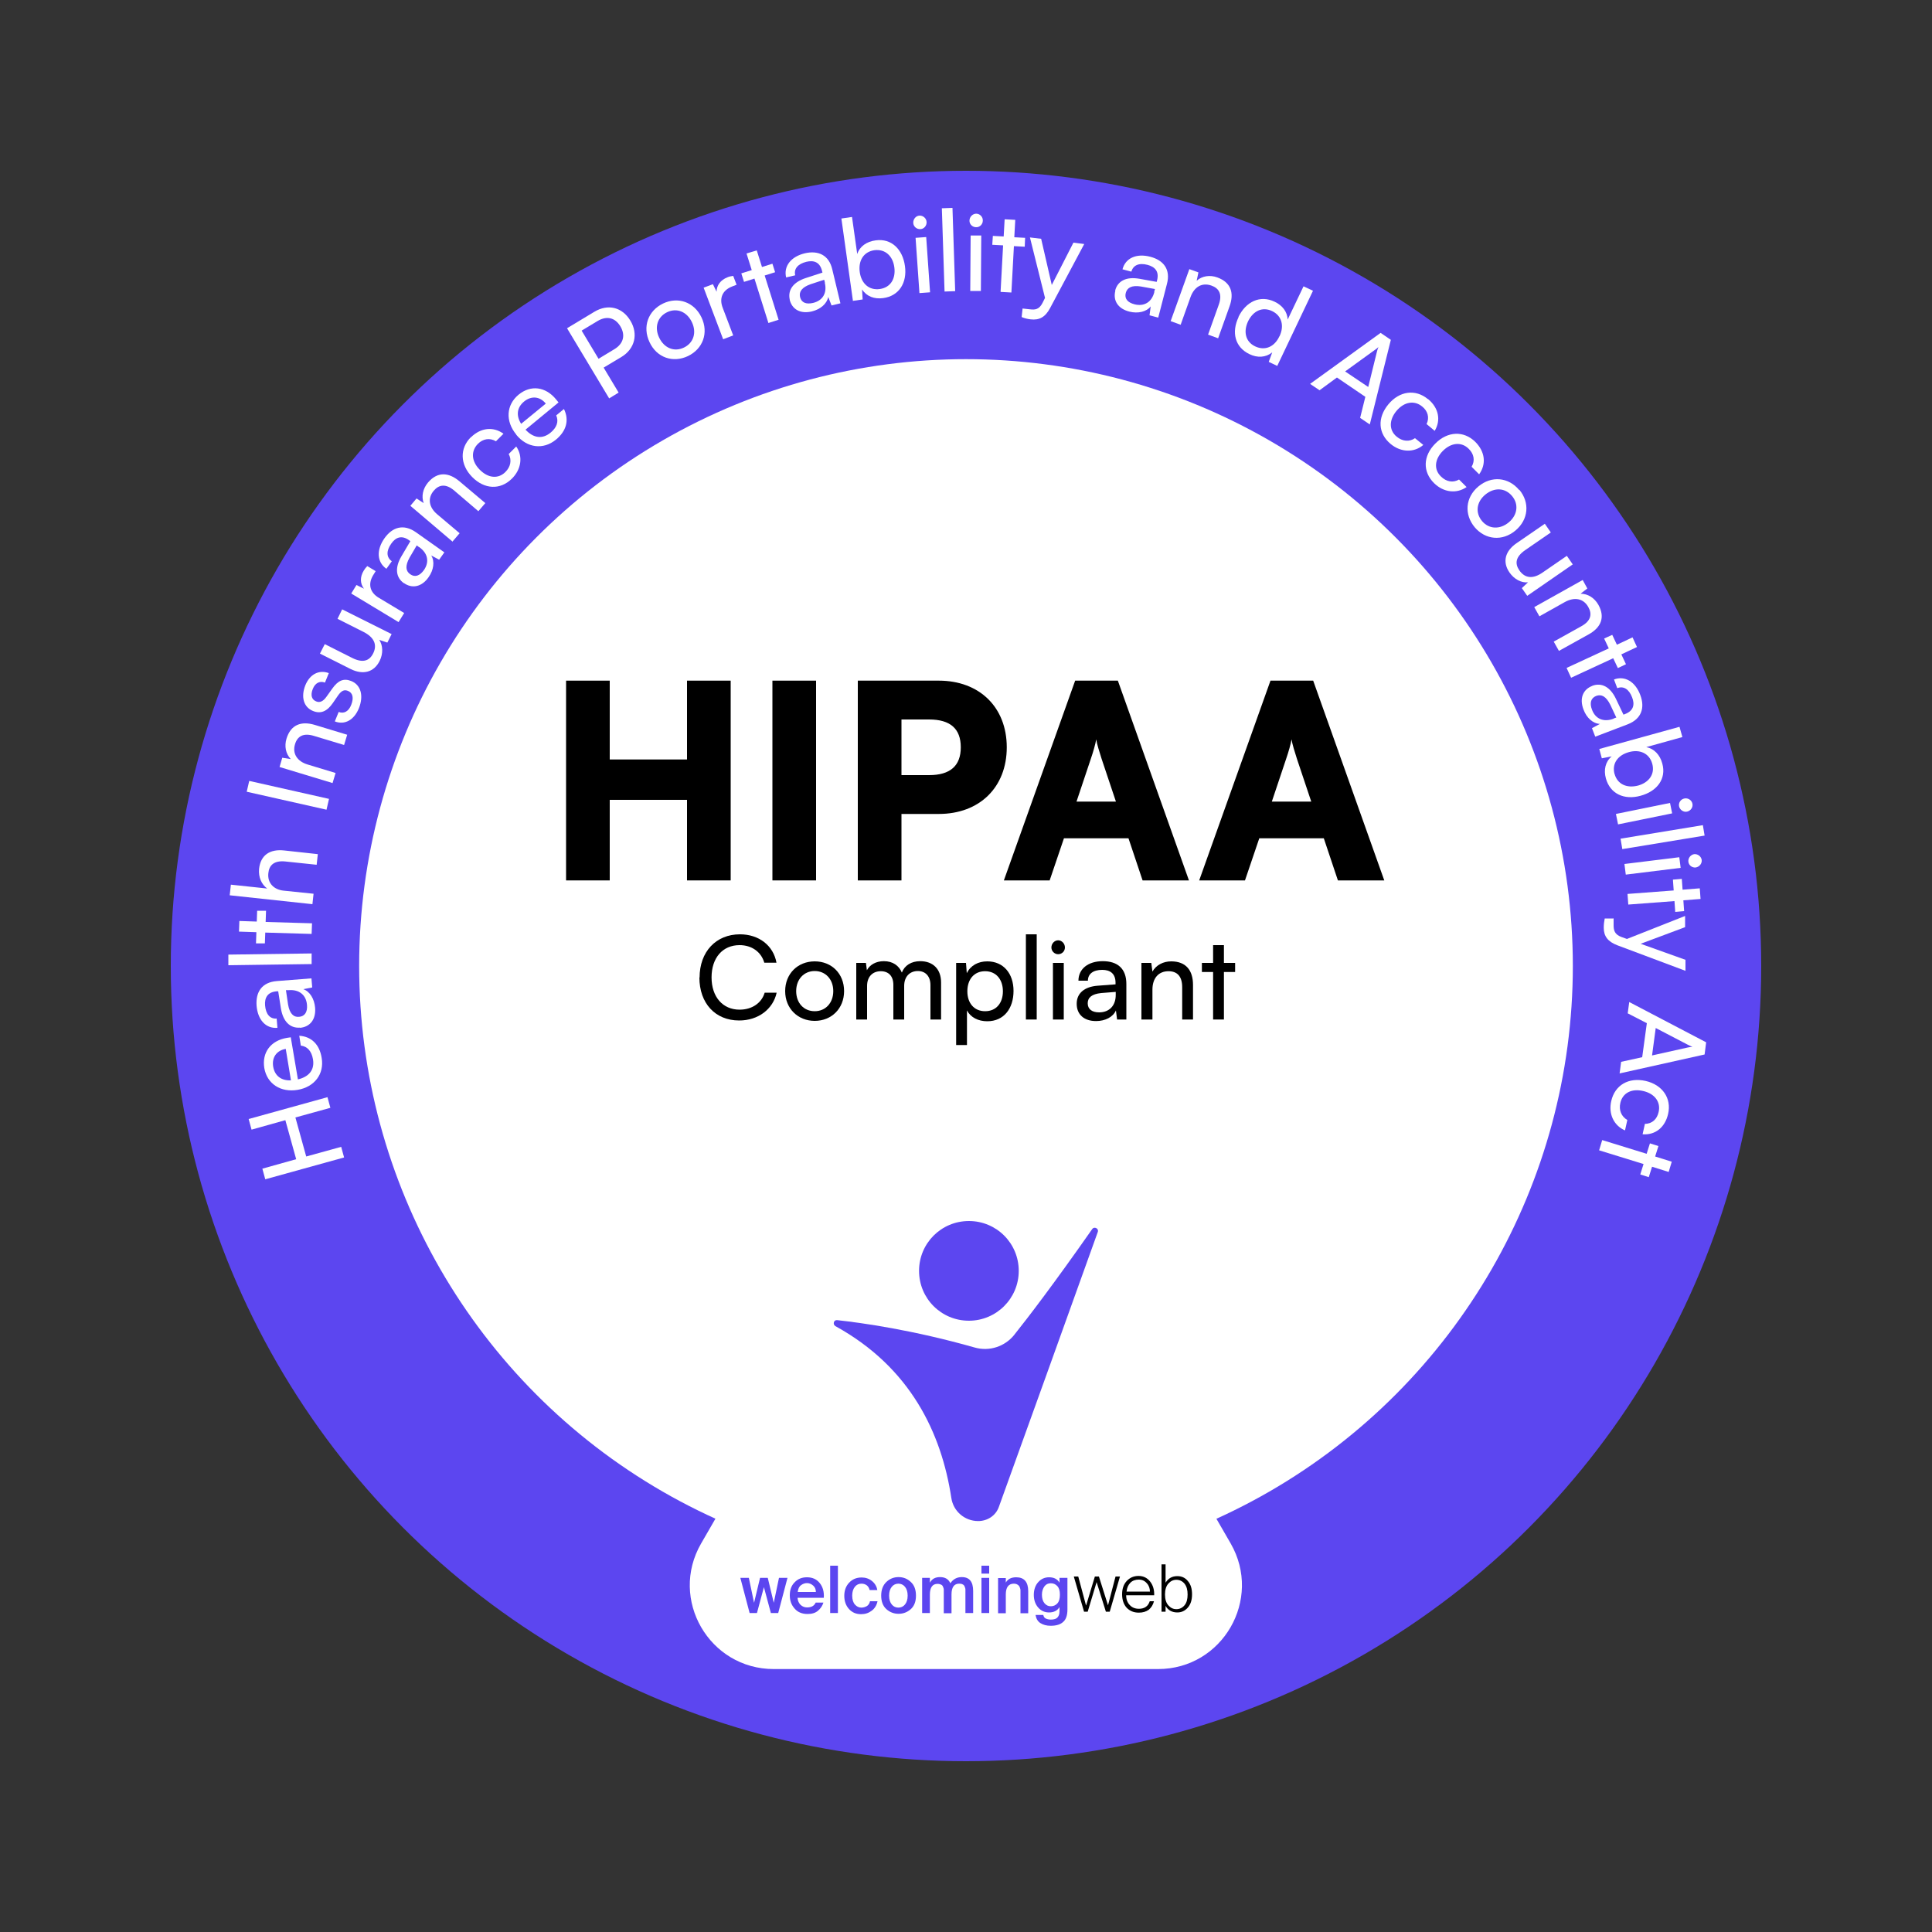 <?xml version="1.0" encoding="UTF-8"?>
<svg id="katman_1" data-name="katman 1" xmlns="http://www.w3.org/2000/svg" viewBox="0 0 100 100">
  <rect x="0" y="0" width="100" height="100" fill="#333333" stroke="none"/>
  <defs>
    <style>
      .cls-1 {
        fill: #5c46f0;
      }

      .cls-2 {
        fill: #fff;
      }
    </style>
  </defs>
  <circle class="cls-1" cx="50" cy="50" r="41.16"/>
  <circle class="cls-2" cx="50" cy="50" r="31.41"/>
  <g>
    <path class="cls-2" d="M17.81,59.91l-4.08,1.13-.15-.55,1.75-.49-.56-2.02-1.75.49-.15-.55,4.08-1.13.15.55-1.81.5.56,2.02,1.81-.5.15.55Z"/>
    <path class="cls-2" d="M15.41,56.41c-.88.15-1.59-.31-1.73-1.13-.13-.8.33-1.42,1.17-1.56l.2-.03.37,2.18c.59-.14.87-.51.78-1.04-.07-.42-.29-.67-.63-.71l-.08-.51c.63.04,1.05.45,1.16,1.15.14.83-.37,1.5-1.24,1.65ZM15.06,55.92l-.27-1.63c-.47.08-.73.44-.65.92.08.47.41.73.92.71Z"/>
    <path class="cls-2" d="M15.53,53.19c-.53.04-.88-.33-.99-.99l-.14-.89h-.08c-.48.04-.63.34-.6.73.04.46.26.71.6.68l.04.48c-.6.05-1.02-.41-1.08-1.15-.05-.71.28-1.21,1.05-1.27l1.79-.14.04.47-.46.09c.34.12.57.5.61.96.05.61-.27,1-.79,1.04ZM14.95,51.25h-.15s.11.74.11.74c.08.48.29.67.57.64.3-.02.44-.26.41-.61-.04-.52-.4-.81-.94-.77Z"/>
    <path class="cls-2" d="M16.13,49.9l-4.31.06v-.55s4.31-.06,4.31-.06v.55Z"/>
    <path class="cls-2" d="M16.13,48.34l-2.4-.07-.02.56h-.46s.02-.58.02-.58l-.9-.03.02-.55.9.03.02-.56h.46s-.02.58-.02.58l2.4.07-.02.55Z"/>
    <path class="cls-2" d="M16.17,46.8l-4.28-.46.06-.55,1.88.2c-.29-.21-.46-.58-.42-1.02.08-.73.58-1.03,1.3-.95l1.74.19-.06.55-1.62-.17c-.58-.06-.84.19-.88.6-.06.53.3.86.79.91l1.55.16-.06.55Z"/>
    <path class="cls-2" d="M17.03,41.35l-.13.56-4.13-.93.13-.56,4.13.93Z"/>
    <path class="cls-2" d="M17.21,40.53l-2.74-.83.14-.48.44.07c-.26-.27-.34-.67-.22-1.06.22-.72.76-.92,1.46-.71l1.68.51-.16.53-1.56-.47c-.55-.17-.86.02-.98.43-.15.49.12.89.65,1.05l1.45.44-.16.53Z"/>
    <path class="cls-2" d="M17.53,36.85c.27.11.52-.03.65-.37.14-.36.08-.62-.17-.72-.18-.07-.32-.03-.5.22l-.29.42c-.3.43-.63.56-1.02.4-.49-.2-.63-.73-.4-1.32.23-.58.71-.83,1.22-.64l-.2.49c-.27-.1-.51.02-.63.33-.13.32-.06.56.19.65.18.07.35-.01.52-.25l.3-.42c.29-.41.58-.55.98-.39.5.2.65.76.4,1.4-.25.62-.74.89-1.25.69l.2-.49Z"/>
    <path class="cls-2" d="M17.71,31.54l2.56,1.28-.22.44-.42-.14c.19.28.21.71.02,1.09-.3.6-.87.73-1.5.42l-1.59-.8.25-.49,1.43.72c.55.27.88.14,1.07-.23.23-.45.06-.84-.49-1.12l-1.35-.68.24-.49Z"/>
    <path class="cls-2" d="M19.44,29.57l-.13.21c-.27.45-.17.89.31,1.17l1.3.78-.29.47-2.45-1.48.27-.44.39.19c-.2-.26-.22-.6-.01-.94.05-.08.1-.15.18-.23l.43.26Z"/>
    <path class="cls-2" d="M20.91,30.19c-.43-.3-.48-.81-.13-1.4l.46-.78-.07-.05c-.39-.28-.7-.14-.92.18-.27.38-.25.71.03.91l-.28.39c-.49-.34-.53-.97-.1-1.58.41-.58.99-.76,1.63-.31l1.47,1.04-.27.38-.41-.22c.19.31.13.75-.14,1.13-.35.5-.85.6-1.27.3ZM21.69,28.32l-.12-.09-.37.63c-.24.43-.2.7.03.86.25.18.5.08.71-.21.3-.43.2-.88-.24-1.19Z"/>
    <path class="cls-2" d="M23.43,28.04l-2.19-1.86.32-.38.37.24c-.13-.35-.04-.75.22-1.06.49-.58,1.07-.54,1.63-.07l1.34,1.13-.36.42-1.24-1.06c-.44-.38-.8-.32-1.07,0-.33.39-.25.86.18,1.22l1.16.98-.36.42Z"/>
    <path class="cls-2" d="M24.38,22.63c.51-.5,1.16-.56,1.68-.18l-.39.39c-.32-.19-.67-.13-.93.13-.37.37-.35.9.09,1.34.43.44.95.49,1.32.13.28-.27.35-.63.18-.94l.39-.39c.36.52.26,1.19-.23,1.67-.6.59-1.42.55-2.05-.09-.63-.64-.66-1.48-.06-2.07Z"/>
    <path class="cls-2" d="M26.72,22.49c-.57-.69-.52-1.53.12-2.06.63-.52,1.4-.42,1.94.24l.13.16-1.71,1.41c.41.44.87.5,1.29.16.33-.27.44-.58.3-.9l.4-.33c.28.57.13,1.14-.42,1.59-.65.53-1.49.43-2.05-.26ZM26.97,21.94l1.28-1.05c-.3-.37-.74-.42-1.12-.11-.37.3-.43.72-.16,1.15Z"/>
    <path class="cls-2" d="M31.24,19.02l.78,1.3-.49.3-2.18-3.63,1.41-.85c.71-.43,1.45-.24,1.87.46.41.68.24,1.45-.47,1.88l-.92.55ZM30.11,17.12l.87,1.45.81-.49c.49-.29.59-.74.32-1.19-.28-.46-.71-.55-1.17-.28l-.83.5Z"/>
    <path class="cls-2" d="M34.32,15.71c.77-.37,1.61-.08,1.99.72.38.8.07,1.63-.7,2-.78.37-1.62.08-1.99-.72-.38-.8-.07-1.63.7-2ZM35.4,17.99c.5-.24.67-.78.41-1.32s-.78-.75-1.28-.51c-.5.24-.67.78-.41,1.32.26.54.78.75,1.28.51Z"/>
    <path class="cls-2" d="M38.12,14.74l-.23.09c-.49.19-.68.6-.48,1.11l.54,1.42-.52.2-1.01-2.67.48-.18.19.39c0-.32.2-.61.57-.75.09-.04.17-.05.29-.07l.18.47Z"/>
    <path class="cls-2" d="M39.77,16.71l-.72-2.29-.54.17-.14-.44.54-.17-.27-.86.53-.16.27.86.54-.17.14.44-.54.17.72,2.29-.53.17Z"/>
    <path class="cls-2" d="M40.88,15.52c-.12-.51.18-.92.83-1.13l.86-.28-.02-.08c-.11-.47-.43-.57-.81-.48-.45.11-.66.37-.58.7l-.47.11c-.14-.58.25-1.08.97-1.25.69-.16,1.25.09,1.42.84l.42,1.75-.46.11-.17-.44c-.07.35-.4.64-.85.75-.6.14-1.03-.11-1.15-.62ZM42.7,14.63l-.04-.15-.7.23c-.46.16-.61.39-.55.66.07.3.32.39.67.31.51-.12.74-.52.61-1.05Z"/>
    <path class="cls-2" d="M44.15,15.59l-.6-4.28.55-.08.27,1.92c.13-.4.49-.65.96-.71.81-.11,1.39.46,1.51,1.33.12.86-.3,1.55-1.13,1.66-.45.06-.85-.08-1.09-.45l.03.52-.49.07ZM45.54,14.96c.56-.08.83-.54.75-1.13-.08-.58-.47-.95-1.03-.88-.56.08-.84.54-.76,1.13.08.59.48.96,1.04.88Z"/>
    <path class="cls-2" d="M47.27,11.54c-.01-.19.13-.37.32-.38.19-.01.36.14.37.33.01.19-.13.36-.32.37-.19.01-.36-.13-.37-.32ZM47.39,12.31l.55-.04.2,2.86-.55.04-.2-2.86Z"/>
    <path class="cls-2" d="M48.89,15.09l-.14-4.31.55-.02.14,4.31-.55.02Z"/>
    <path class="cls-2" d="M50.18,11.42c0-.19.16-.36.35-.36s.35.17.34.36c0,.19-.16.35-.35.34-.19,0-.35-.16-.34-.35ZM50.24,12.19h.55s-.02,2.87-.02,2.87h-.55s.02-2.87.02-2.87Z"/>
    <path class="cls-2" d="M51.79,15.1l.13-2.4-.56-.03.03-.46.56.03.05-.89.55.03-.05.9.56.03-.02.46-.56-.03-.13,2.4-.55-.03Z"/>
    <path class="cls-2" d="M52.94,15.97l.37.04c.26.03.47.02.65-.33l.13-.26-.78-3.13.58.07.55,2.39,1.12-2.19.56.07-1.77,3.32c-.25.47-.56.63-1,.58-.18-.02-.33-.06-.47-.12l.05-.45Z"/>
    <path class="cls-2" d="M57.72,15.04c.13-.51.59-.73,1.26-.61l.89.16.02-.08c.12-.47-.12-.7-.49-.8-.45-.12-.75.02-.84.35l-.46-.12c.15-.58.72-.84,1.44-.65.69.18,1.06.66.86,1.41l-.45,1.74-.45-.12.06-.46c-.22.28-.66.38-1.1.27-.6-.15-.86-.58-.73-1.08ZM59.74,15.11l.04-.15-.72-.13c-.48-.08-.72.06-.79.33-.08.3.1.5.45.59.51.13.9-.12,1.03-.64Z"/>
    <path class="cls-2" d="M60.59,16.63l.97-2.7.47.17-.09.43c.28-.25.69-.31,1.07-.17.71.26.88.81.63,1.5l-.59,1.65-.52-.19.55-1.54c.2-.55.02-.86-.38-1-.49-.17-.89.07-1.08.6l-.51,1.43-.52-.19Z"/>
    <path class="cls-2" d="M64.1,16.41c.38-.79,1.12-1.16,1.88-.79.4.19.65.52.67.92l.82-1.72.49.23-1.85,3.89-.44-.21.18-.49c-.34.27-.77.29-1.18.09-.75-.36-.94-1.13-.56-1.92ZM66.23,17.4c.25-.53.12-1.06-.39-1.3-.51-.24-.98,0-1.24.53-.25.53-.14,1.06.37,1.3.51.24,1,.02,1.25-.52Z"/>
    <path class="cls-2" d="M67.81,19.87l3.65-2.64.53.36-1.09,4.38-.5-.34.27-1.09-1.47-1-.9.66-.49-.33ZM69.63,19.23l1.19.8.45-1.83c.02-.08.05-.18.08-.24-.04.04-.12.11-.2.16l-1.52,1.1Z"/>
    <path class="cls-2" d="M73.91,20.65c.56.46.68,1.1.35,1.65l-.42-.35c.16-.34.06-.68-.23-.91-.4-.33-.93-.25-1.33.23-.39.47-.39,1,.01,1.33.3.25.66.28.95.08l.43.35c-.48.41-1.16.39-1.69-.05-.65-.54-.7-1.35-.12-2.05.57-.69,1.4-.81,2.05-.27Z"/>
    <path class="cls-2" d="M76.36,22.87c.51.51.58,1.15.2,1.68l-.39-.39c.19-.32.12-.67-.15-.93-.37-.37-.9-.33-1.34.11-.43.44-.47.96-.1,1.32.28.28.63.34.94.16l.39.39c-.52.36-1.19.28-1.68-.2-.6-.59-.58-1.41.06-2.05.63-.64,1.47-.68,2.07-.09Z"/>
    <path class="cls-2" d="M78.64,25.35c.55.66.48,1.54-.2,2.11-.68.57-1.56.48-2.11-.17-.55-.66-.49-1.54.19-2.11.68-.57,1.56-.48,2.11.18ZM76.71,26.97c.35.42.92.45,1.38.07.46-.38.53-.95.17-1.37-.36-.43-.92-.45-1.38-.07-.46.38-.53.94-.17,1.37Z"/>
    <path class="cls-2" d="M81.41,29.21l-2.36,1.63-.28-.4.32-.3c-.34.04-.72-.16-.96-.51-.38-.55-.22-1.11.36-1.51l1.47-1.01.31.45-1.32.91c-.51.35-.55.7-.31,1.05.29.42.71.46,1.21.11l1.25-.86.31.45Z"/>
    <path class="cls-2" d="M79.42,31.42l2.5-1.4.24.44-.35.27c.38,0,.72.22.92.57.37.66.13,1.19-.51,1.54l-1.53.85-.27-.48,1.42-.79c.51-.28.58-.63.37-1-.25-.45-.72-.53-1.21-.26l-1.32.74-.27-.48Z"/>
    <path class="cls-2" d="M81.09,34.57l2.18-1.01-.24-.51.42-.19.24.51.81-.38.23.5-.81.38.24.51-.42.2-.24-.51-2.18,1.01-.23-.5Z"/>
    <path class="cls-2" d="M82.41,35.5c.49-.19.94.06,1.23.67l.39.82.08-.03c.45-.17.51-.5.37-.86-.16-.43-.45-.61-.77-.48l-.17-.45c.56-.21,1.1.11,1.36.8.25.66.07,1.24-.65,1.52l-1.68.64-.17-.44.41-.22c-.36-.02-.69-.31-.85-.75-.22-.58-.02-1.04.46-1.22ZM83.52,37.19l.14-.05-.31-.66c-.22-.44-.46-.56-.73-.46-.28.11-.35.37-.22.71.18.49.61.66,1.12.47Z"/>
    <path class="cls-2" d="M82.77,38.77l4.16-1.15.15.53-1.87.52c.41.08.71.4.83.85.22.79-.27,1.44-1.13,1.67-.84.23-1.57-.1-1.79-.9-.12-.44-.03-.86.3-1.14l-.51.1-.13-.48ZM83.57,40.06c.15.54.64.75,1.22.6.56-.16.88-.59.73-1.13-.15-.54-.65-.76-1.21-.6-.58.16-.89.6-.74,1.14Z"/>
    <path class="cls-2" d="M86.44,41.56l.11.54-2.8.57-.11-.54,2.8-.57ZM87.18,41.33c.19-.04.38.08.42.27.04.18-.09.37-.28.41-.18.04-.37-.09-.41-.27-.04-.19.08-.37.27-.41Z"/>
    <path class="cls-2" d="M83.88,43.41l4.26-.7.09.54-4.26.7-.09-.54Z"/>
    <path class="cls-2" d="M86.92,44.37l.07.55-2.84.35-.07-.55,2.84-.35ZM87.68,44.21c.19-.02.37.11.4.3.02.19-.12.36-.31.39-.19.02-.36-.11-.38-.3-.02-.19.12-.36.3-.39Z"/>
    <path class="cls-2" d="M84.24,46.27l2.39-.18-.04-.56.46-.04.04.56.89-.07.04.55-.89.07.04.56-.46.04-.04-.56-2.39.18-.04-.55Z"/>
    <path class="cls-2" d="M83.52,47.52v.37c0,.26.05.48.41.61l.28.1,3.01-1.19v.58s-2.3.86-2.3.86l2.32.83v.57s-3.52-1.32-3.52-1.32c-.5-.19-.71-.47-.71-.91,0-.18.02-.33.05-.48h.45Z"/>
    <path class="cls-2" d="M84.32,51.86l3.99,2.09-.08.63-4.4.98.08-.6,1.09-.24.24-1.76-.99-.51.08-.59ZM85.7,53.21l-.19,1.42,1.84-.41c.08-.02.19-.03.25-.04-.06-.02-.15-.06-.23-.1l-1.67-.87Z"/>
    <path class="cls-2" d="M86.34,57.66c-.16.7-.67,1.1-1.32,1.05l.12-.54c.38,0,.63-.25.71-.61.12-.51-.19-.95-.8-1.09-.6-.14-1.06.1-1.18.61-.09.38.05.71.36.89l-.12.54c-.58-.25-.87-.86-.71-1.53.19-.82.9-1.23,1.78-1.03.87.2,1.35.9,1.16,1.71Z"/>
    <path class="cls-2" d="M82.93,59.01l2.3.71.17-.54.44.14-.17.54.86.27-.16.53-.86-.27-.17.54-.44-.14.17-.54-2.3-.71.16-.53Z"/>
  </g>
  <path class="cls-2" d="M46.24,62.66l-9.95,17.23c-1.67,2.89.42,6.5,3.76,6.5h19.89c3.34,0,5.42-3.61,3.76-6.5l-9.95-17.23c-1.67-2.89-5.84-2.89-7.51,0Z"/>
  <g>
    <path d="M29.3,45.57v-10.34h2.26v4.08h4v-4.08h2.26v10.34h-2.26v-4.17h-4v4.17h-2.26Z"/>
    <path d="M42.24,45.57h-2.26v-10.34h2.26v10.34Z"/>
    <path d="M46.66,42.13v3.44h-2.26v-10.34h4.19c2.11,0,3.52,1.38,3.52,3.45s-1.41,3.45-3.52,3.45h-1.93ZM46.66,37.24v2.88h1.43c1.09,0,1.64-.48,1.64-1.44s-.54-1.44-1.64-1.44h-1.43Z"/>
    <path d="M51.96,45.57l3.69-10.34h2.21l3.68,10.34h-2.4l-.73-2.18h-3.34l-.74,2.18h-2.36ZM55.72,41.49h2.04l-.74-2.21c-.11-.35-.24-.75-.28-1.01-.04.24-.15.63-.28,1.01l-.74,2.21Z"/>
    <path d="M62.07,45.57l3.69-10.34h2.21l3.68,10.34h-2.4l-.73-2.18h-3.34l-.74,2.18h-2.36ZM65.83,41.49h2.04l-.74-2.21c-.11-.35-.24-.75-.28-1.01-.04.24-.15.63-.28,1.01l-.74,2.21Z"/>
    <path d="M36.21,50.6c0-1.34.85-2.24,2.09-2.24.98,0,1.73.58,1.89,1.47h-.63c-.16-.56-.65-.91-1.28-.91-.88,0-1.45.66-1.45,1.67s.58,1.67,1.45,1.67c.64,0,1.14-.34,1.3-.88h.62c-.19.86-.96,1.44-1.94,1.44-1.24,0-2.06-.89-2.06-2.23Z"/>
    <path d="M42.17,49.76c.88,0,1.52.64,1.52,1.54s-.65,1.54-1.52,1.54-1.53-.64-1.53-1.54.65-1.54,1.53-1.54ZM42.17,52.34c.56,0,.96-.43.96-1.04s-.4-1.04-.96-1.04-.96.43-.96,1.04.39,1.04.96,1.04Z"/>
    <path d="M44.32,52.77v-2.93h.5l.05.38c.15-.28.46-.47.88-.47.46,0,.78.23.93.59.14-.37.49-.59.95-.59.67,0,1.08.42,1.08,1.1v1.92h-.55v-1.78c0-.46-.26-.73-.65-.73-.43,0-.71.3-.71.77v1.74h-.56v-1.79c0-.46-.25-.71-.65-.71-.43,0-.71.29-.71.76v1.74h-.56Z"/>
    <path d="M49.49,49.84h.51l.04.53c.2-.4.59-.61,1.06-.61.84,0,1.36.63,1.36,1.53s-.49,1.57-1.36,1.57c-.47,0-.86-.2-1.05-.56v1.79h-.56v-4.25ZM50.99,52.34c.58,0,.92-.43.92-1.03s-.34-1.04-.92-1.04-.92.43-.92,1.04.35,1.03.92,1.03Z"/>
    <path d="M53.1,52.77v-4.41h.56v4.41h-.56Z"/>
    <path d="M54.42,49.04c0-.2.16-.37.35-.37s.35.17.35.37-.16.35-.35.35-.35-.16-.35-.35ZM54.5,49.84h.56v2.93h-.56v-2.93Z"/>
    <path d="M55.73,51.95c0-.54.4-.88,1.09-.93l.92-.07v-.08c0-.49-.29-.67-.69-.67-.47,0-.74.21-.74.56h-.49c0-.61.5-1.01,1.26-1.01s1.22.38,1.22,1.18v1.84h-.48l-.06-.47c-.15.34-.55.55-1.03.55-.63,0-1-.35-1-.89ZM57.75,51.5v-.16l-.75.06c-.5.05-.7.24-.7.53,0,.31.23.47.59.47.53,0,.86-.35.86-.9Z"/>
    <path d="M59.08,52.77v-2.93h.51l.06.45c.19-.34.56-.53.97-.53.77,0,1.13.47,1.13,1.22v1.79h-.56v-1.67c0-.59-.28-.83-.71-.83-.53,0-.83.38-.83.95v1.55h-.56Z"/>
    <path d="M62.79,52.77v-2.46h-.58v-.47h.58v-.92h.56v.92h.58v.47h-.58v2.46h-.56Z"/>
  </g>
  <g>
    <g>
      <g>
        <path class="cls-1" d="M39.32,81.67h.42l.31,1.29.27-1.29h.44l-.48,1.82h-.38l-.36-1.34-.36,1.34h-.38l-.48-1.82h.44l.27,1.29.31-1.29Z"/>
        <path class="cls-1" d="M41.28,82.7c.01.16.07.28.16.37.1.09.21.13.33.13.23,0,.37-.08.45-.25h.4c-.05.16-.14.3-.28.42s-.32.17-.54.17c-.28,0-.51-.09-.67-.28-.17-.19-.25-.41-.25-.69s.08-.5.25-.67c.17-.18.38-.26.64-.26.28,0,.5.1.66.3.16.2.23.45.21.76h-1.35ZM41.28,82.4h.95c0-.14-.05-.25-.14-.33-.09-.08-.2-.13-.32-.13-.11,0-.22.04-.31.11-.1.07-.15.19-.17.35Z"/>
        <path class="cls-1" d="M43.37,83.49h-.4v-2.45h.4v2.45Z"/>
        <path class="cls-1" d="M45.4,82.3h-.39c-.02-.1-.07-.18-.14-.24-.08-.06-.17-.09-.28-.09-.14,0-.25.05-.34.16s-.14.26-.14.46.05.36.14.46c.09.1.2.16.33.16.11,0,.2-.03.29-.08.08-.05.14-.14.16-.25h.39c-.04.2-.14.37-.3.49-.16.12-.34.18-.55.18-.26,0-.47-.09-.63-.27-.16-.18-.24-.41-.24-.68s.08-.5.25-.68.38-.27.65-.27c.2,0,.38.06.53.18.15.12.25.28.28.48Z"/>
        <path class="cls-1" d="M47.14,81.88c.18.16.27.4.27.71s-.09.54-.27.7c-.18.16-.39.24-.63.24s-.45-.08-.63-.24-.27-.4-.27-.7.09-.54.27-.71.39-.25.63-.25.45.08.63.25ZM46.16,83.05c.09.11.21.16.34.16s.25-.05.34-.16c.09-.11.14-.26.14-.46s-.05-.35-.14-.46c-.09-.11-.21-.16-.34-.16s-.25.05-.34.16c-.09.11-.14.26-.14.46s.05.35.14.46Z"/>
        <path class="cls-1" d="M48.13,83.49h-.4v-1.82h.4v.25c.11-.2.28-.29.53-.29.26,0,.44.11.53.32.14-.21.34-.32.59-.32.4,0,.59.24.59.72v1.14h-.4v-1.04c0-.07,0-.14,0-.18,0-.05-.02-.1-.04-.15-.02-.05-.05-.09-.1-.11-.05-.03-.1-.04-.18-.04-.27,0-.4.19-.4.56v.97h-.4v-1.04c0-.07,0-.14,0-.18,0-.05-.02-.1-.04-.15s-.05-.09-.1-.11-.1-.04-.18-.04c-.27,0-.4.19-.4.56v.97Z"/>
        <path class="cls-1" d="M51.2,81.04v.41h-.4v-.41h.4ZM51.2,81.67v1.82h-.4v-1.82h.4Z"/>
        <path class="cls-1" d="M52.05,81.93c.11-.2.29-.29.55-.29.41,0,.62.24.62.72v1.14h-.4v-1.04c0-.06,0-.11,0-.15,0-.04-.01-.08-.03-.13-.01-.04-.03-.08-.06-.11s-.06-.05-.1-.07c-.04-.02-.1-.03-.15-.03-.28,0-.42.19-.42.56v.97h-.4v-1.82h.4v.25Z"/>
        <path class="cls-1" d="M54.85,81.67h.4v1.64c0,.29-.07.51-.22.64-.14.13-.35.2-.65.2-.21,0-.39-.05-.53-.14-.14-.09-.22-.23-.25-.42h.4c.02.09.06.15.12.18s.15.06.27.06c.17,0,.29-.04.36-.13.06-.07.09-.17.09-.31v-.21c-.11.19-.3.28-.54.28-.22,0-.41-.08-.56-.25-.15-.17-.23-.39-.23-.66s.08-.5.23-.66c.15-.17.34-.25.56-.25.25,0,.43.09.54.28v-.24ZM54.39,81.95c-.14,0-.25.05-.33.16s-.13.25-.13.43.04.33.13.44c.09.11.2.16.33.16s.25-.05.34-.15c.09-.1.13-.25.13-.45s-.04-.34-.13-.44c-.09-.1-.2-.15-.34-.15Z"/>
      </g>
      <g>
        <path d="M56.22,83.09l.45-1.49h.21l.47,1.49.39-1.49h.23l-.53,1.82h-.2l-.48-1.53-.46,1.53h-.19l-.53-1.82h.23l.4,1.49Z"/>
        <path d="M58.94,83.47c-.26,0-.47-.09-.63-.26-.15-.17-.23-.4-.23-.69s.08-.52.24-.69c.16-.17.36-.26.61-.26s.45.1.6.29c.15.19.22.43.21.71h-1.45c0,.22.07.39.19.51.12.13.28.19.47.19.14,0,.26-.03.36-.1.1-.07.16-.17.2-.29h.22c-.05.19-.14.33-.27.44-.14.1-.31.15-.51.15ZM59.36,81.95c-.11-.13-.25-.19-.42-.19s-.32.05-.43.16c-.11.11-.18.26-.2.46h1.21c0-.16-.05-.31-.16-.43Z"/>
        <path d="M61.48,81.83c.15.17.22.4.22.69s-.07.52-.22.69c-.15.17-.33.25-.54.25-.27,0-.48-.11-.61-.34v.3h-.21v-2.45h.21v.95c.14-.23.34-.34.61-.34.22,0,.4.08.54.25ZM60.48,81.96c-.12.13-.18.32-.18.57s.06.44.18.57c.12.13.25.19.41.19.17,0,.31-.07.42-.2.11-.13.16-.32.16-.56s-.05-.42-.16-.56c-.11-.13-.25-.2-.42-.2-.16,0-.29.06-.41.19Z"/>
      </g>
    </g>
    <g>
      <path class="cls-1" d="M52.5,69.09c-.49.61-1.29.87-2.04.66-3.2-.91-5.84-1.28-7.13-1.42-.18-.02-.24.22-.09.31,3.89,2.14,5.49,5.54,6,8.89.1.69.69,1.2,1.39,1.2h0s0,0,0,0c.48,0,.91-.28,1.07-.73.95-2.63,4-11.1,5.12-14.23.07-.18-.18-.31-.29-.15-1.99,2.84-3.29,4.54-4.04,5.48Z"/>
      <path class="cls-1" d="M50.15,68.36c1.42,0,2.58-1.15,2.58-2.58s-1.15-2.58-2.58-2.58-2.58,1.15-2.58,2.58,1.15,2.58,2.58,2.58Z"/>
    </g>
  </g>
</svg>
